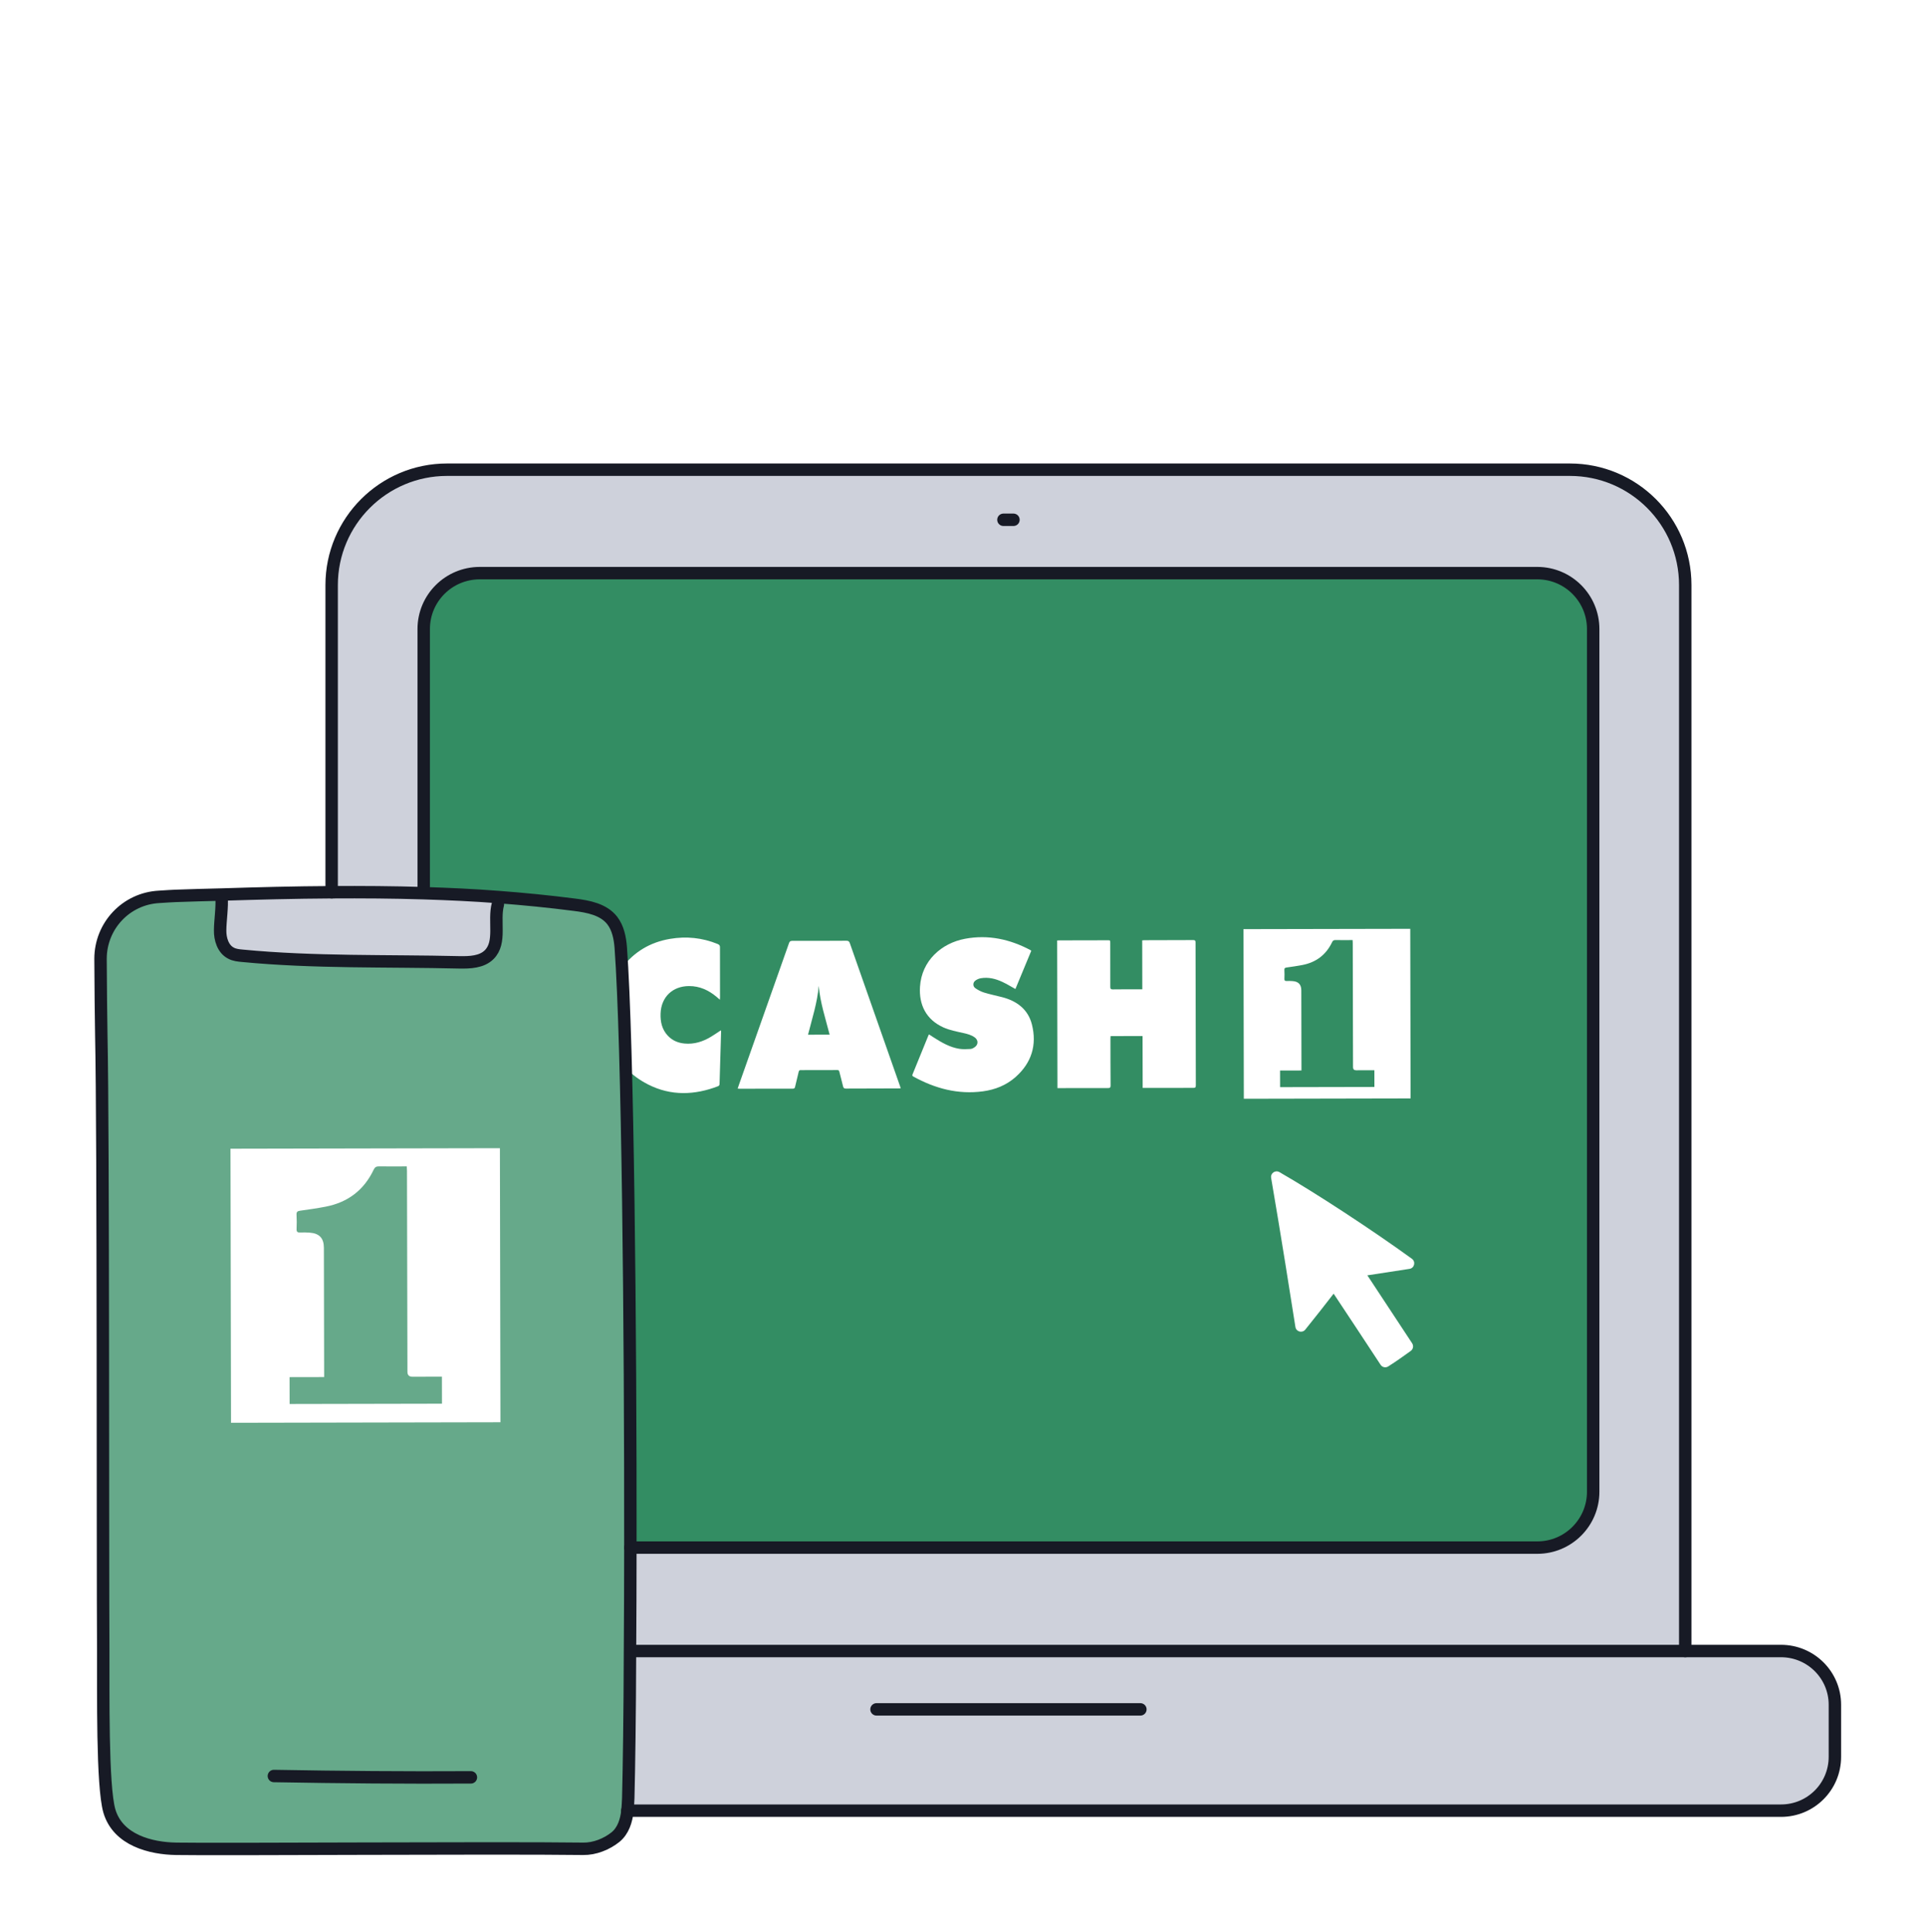 <svg width="310" height="311" viewBox="0 0 310 311" fill="none" xmlns="http://www.w3.org/2000/svg">
<g filter="url(#filter0_d_1751_2592)">
<path d="M295.336 270.412V278.782C295.336 283.587 291.461 287.462 286.656 287.462H100.997C101.059 286.78 101.09 286.098 101.121 285.447C101.245 280.518 101.369 272.117 101.4 261.763H286.656C291.461 261.763 295.336 265.638 295.336 270.412Z" fill="#CED1DB"></path>
<path d="M256.431 97.246V236.126C256.431 241.086 252.401 245.116 247.441 245.116H101.462C101.493 209.807 101.059 164.175 99.912 148.489C99.788 146.97 99.478 145.389 98.548 144.18C97.153 142.382 94.704 141.917 92.472 141.638C88.411 141.111 84.319 140.708 80.227 140.398C76.228 140.088 72.198 139.902 68.199 139.778V97.246C68.199 92.286 72.229 88.256 77.22 88.256H247.441C252.401 88.256 256.431 92.286 256.431 97.246Z" fill="#338D63"></path>
<path d="M220.091 201.289C222.112 200.976 224.689 200.58 226.863 200.249C227.663 200.128 227.907 199.099 227.252 198.623C220.91 194.018 211.681 187.974 205.936 184.678C205.267 184.295 204.465 184.851 204.596 185.611C206.121 194.494 207.817 205.223 208.502 209.598C208.624 210.377 209.603 210.635 210.097 210.021C211.582 208.176 213.359 205.93 214.655 204.242C214.744 204.376 214.856 204.555 214.968 204.712C216.573 207.131 219.966 212.25 222.213 215.688C222.486 216.105 223.029 216.214 223.451 215.948C224.709 215.154 226.214 214.079 227.072 213.454C227.464 213.168 227.556 212.629 227.289 212.224L220.113 201.334L220.091 201.289L220.091 201.289Z" fill="white"></path>
<path d="M252.68 71.608H71.95C61.72 71.608 53.381 79.917 53.381 90.177V139.623C58.31 139.592 63.27 139.623 68.199 139.777V97.246C68.199 92.285 72.229 88.256 77.22 88.256H247.441C252.401 88.256 256.431 92.285 256.431 97.246V236.126C256.431 241.086 252.401 245.115 247.441 245.115H101.462C101.462 251.006 101.431 256.617 101.4 261.763H271.249V90.177C271.249 79.917 262.941 71.608 252.68 71.608Z" fill="#CED1DB"></path>
<path d="M100.997 287.462C100.811 289.105 100.315 290.686 99.075 291.709C97.649 292.856 95.696 293.631 93.867 293.6C79.638 293.414 35.494 293.724 28.364 293.6C24.303 293.538 19.002 292.236 17.607 287.524C16.429 283.494 16.646 268.397 16.615 261.298C16.522 247.131 16.646 178.404 16.305 162.656C16.243 159.773 16.212 154.813 16.181 150.349C16.181 145.017 20.304 140.646 25.605 140.367C26.783 140.274 27.744 140.243 28.24 140.212C30.689 140.119 33.169 140.057 35.649 139.995V140.429C35.804 141.855 35.432 144.304 35.432 145.73C35.401 147.156 35.897 148.768 37.168 149.419C37.726 149.729 38.377 149.791 39.028 149.853C50.622 150.969 62.247 150.628 73.903 150.907C75.608 150.938 77.53 150.876 78.739 149.667C80.723 147.683 79.421 144.273 80.134 141.576L80.227 140.398C84.319 140.708 88.411 141.111 92.472 141.638C94.704 141.917 97.153 142.382 98.548 144.18C99.478 145.389 99.788 146.97 99.912 148.489C101.059 164.175 101.493 209.807 101.462 245.116C101.462 251.006 101.431 256.617 101.4 261.763C101.369 272.117 101.245 280.518 101.121 285.447C101.09 286.098 101.059 286.78 100.997 287.462Z" fill="#66A98A"></path>
<path d="M80.227 140.398L80.134 141.576C79.421 144.273 80.723 147.683 78.739 149.667C77.53 150.876 75.608 150.938 73.903 150.907C62.247 150.628 50.622 150.969 39.028 149.853C38.377 149.791 37.726 149.729 37.168 149.419C35.897 148.768 35.401 147.156 35.432 145.73C35.432 144.304 35.804 141.855 35.649 140.429V139.995C41.539 139.809 47.46 139.654 53.381 139.623C58.31 139.592 63.27 139.623 68.199 139.778C72.198 139.902 76.228 140.088 80.227 140.398Z" fill="#CED1DB"></path>
<path d="M44.081 281.882C54.652 282.068 65.223 282.161 75.794 282.099" stroke="#171A25" stroke-width="2" stroke-linecap="round" stroke-linejoin="round"></path>
<path d="M35.649 140.429C35.804 141.855 35.432 144.304 35.432 145.73C35.401 147.156 35.897 148.768 37.168 149.419C37.726 149.729 38.377 149.791 39.028 149.853C50.622 150.969 62.247 150.628 73.903 150.907C75.608 150.938 77.53 150.876 78.739 149.667C80.723 147.683 79.421 144.273 80.134 141.576" stroke="#171A25" stroke-width="2" stroke-linecap="round" stroke-linejoin="round"></path>
<path d="M271.249 261.763H286.656C291.461 261.763 295.336 265.638 295.336 270.412V278.782C295.336 283.587 291.461 287.462 286.656 287.462H100.966" stroke="#171A25" stroke-width="2" stroke-linecap="round" stroke-linejoin="round"></path>
<path d="M53.381 139.623V90.178C53.381 79.917 61.72 71.609 71.95 71.609H252.68C262.941 71.609 271.249 79.917 271.249 90.178V261.763H101.462" stroke="#171A25" stroke-width="2" stroke-linecap="round" stroke-linejoin="round"></path>
<path d="M68.199 139.623V97.246C68.199 92.286 72.229 88.256 77.22 88.256H247.441C252.401 88.256 256.431 92.286 256.431 97.246V236.126C256.431 241.086 252.401 245.116 247.441 245.116H101.462" stroke="#171A25" stroke-width="2" stroke-linecap="round" stroke-linejoin="round"></path>
<path d="M141.08 271.156H183.55" stroke="#171A25" stroke-width="2" stroke-linecap="round" stroke-linejoin="round"></path>
<path d="M161.509 79.669H163.121" stroke="#171A25" stroke-width="2" stroke-linecap="round" stroke-linejoin="round"></path>
<path d="M200.2 172.869L200.146 145.562L226.989 145.509L227.042 172.816L200.2 172.869ZM221.212 168.276C220.21 168.278 219.243 168.28 218.275 168.282C217.944 168.282 217.778 168.119 217.777 167.793C217.762 161.122 217.748 154.452 217.732 147.781C217.732 147.635 217.718 147.489 217.71 147.323C216.763 147.325 215.859 147.34 214.956 147.32C214.673 147.314 214.528 147.406 214.41 147.656C213.446 149.687 211.84 150.904 209.642 151.333C208.8 151.497 207.948 151.616 207.098 151.736C206.844 151.772 206.711 151.833 206.728 152.13C206.755 152.607 206.751 153.088 206.732 153.566C206.721 153.846 206.829 153.924 207.092 153.91C207.407 153.895 207.725 153.903 208.039 153.925C209.002 153.994 209.451 154.478 209.453 155.434C209.461 159.58 209.469 163.726 209.477 167.872L209.478 168.314L206.033 168.32L206.038 170.997L221.218 170.967L221.212 168.276Z" fill="white"></path>
<path d="M183.902 162.77L178.755 162.78C178.747 162.918 178.732 163.053 178.733 163.189C178.736 165.702 178.735 168.216 178.755 170.729C178.757 171.068 178.657 171.144 178.333 171.143C175.751 171.135 173.17 171.146 170.589 171.151L170.203 171.152L170.156 147.387C170.279 147.382 170.406 147.371 170.533 147.371C173.114 147.365 175.696 147.36 178.277 147.355C178.7 147.354 178.7 147.356 178.701 147.785C178.706 150.136 178.716 152.486 178.708 154.836C178.707 155.153 178.773 155.268 179.118 155.263C180.577 155.24 182.037 155.249 183.496 155.246L183.86 155.245L183.845 147.369C183.998 147.359 184.114 147.344 184.229 147.344C186.832 147.338 189.435 147.337 192.038 147.322C192.327 147.321 192.43 147.39 192.43 147.7C192.437 155.371 192.452 163.042 192.475 170.713C192.476 171.026 192.392 171.116 192.076 171.115C189.484 171.109 186.892 171.119 184.3 171.124L183.919 171.125L183.902 162.77V162.77Z" fill="white"></path>
<path d="M118.728 171.228C118.835 170.918 118.931 170.633 119.031 170.349C121.686 162.842 124.344 155.336 126.991 147.826C127.09 147.544 127.215 147.447 127.519 147.447C130.427 147.454 133.336 147.449 136.244 147.43C136.564 147.428 136.688 147.541 136.789 147.829C139.471 155.487 142.162 163.142 144.851 170.798C144.891 170.91 144.925 171.022 144.977 171.179C144.836 171.188 144.724 171.201 144.611 171.201C141.79 171.208 138.969 171.209 136.148 171.226C135.86 171.228 135.757 171.133 135.694 170.863C135.509 170.07 135.286 169.286 135.093 168.494C135.048 168.313 134.975 168.247 134.786 168.247C132.815 168.257 130.843 168.262 128.872 168.258C128.663 168.258 128.594 168.338 128.551 168.527C128.366 169.331 128.161 170.131 127.975 170.936C127.927 171.144 127.855 171.242 127.613 171.242C124.749 171.238 121.884 171.247 119.02 171.252C118.935 171.252 118.85 171.238 118.728 171.228V171.228ZM131.781 154.698C131.554 157.395 130.713 159.95 130.057 162.555L133.534 162.548C132.869 159.937 132.013 157.392 131.781 154.698L131.781 154.698Z" fill="white"></path>
<path d="M163.436 155.2C162.716 154.803 162.04 154.383 161.324 154.05C160.234 153.543 159.083 153.256 157.87 153.465C157.562 153.518 157.239 153.657 156.99 153.846C156.561 154.171 156.557 154.771 156.999 155.074C157.423 155.364 157.897 155.619 158.387 155.769C159.331 156.058 160.302 156.258 161.261 156.502C163.657 157.113 165.476 158.463 166.093 160.912C166.92 164.195 166.047 167.069 163.483 169.352C161.983 170.687 160.187 171.403 158.214 171.67C154.202 172.212 150.51 171.219 147.017 169.297C146.856 169.208 146.801 169.13 146.878 168.941C147.736 166.851 148.585 164.756 149.437 162.663C149.457 162.615 149.49 162.573 149.531 162.505C149.807 162.686 150.066 162.86 150.33 163.027C151.592 163.831 152.888 164.579 154.389 164.823C154.98 164.919 155.599 164.884 156.202 164.852C156.435 164.839 156.682 164.702 156.882 164.564C157.475 164.153 157.482 163.436 156.904 163.003C156.35 162.589 155.691 162.428 155.032 162.28C153.951 162.036 152.859 161.84 151.837 161.378C149.057 160.119 147.895 157.732 148.078 154.839C148.344 150.635 151.538 147.82 155.337 147.112C159.068 146.415 162.557 147.183 165.866 148.943C165.903 148.962 165.934 148.994 165.992 149.039L163.436 155.2H163.436Z" fill="white"></path>
<path d="M116.034 161.846C115.486 162.205 114.977 162.561 114.447 162.88C113.141 163.669 111.742 164.122 110.192 163.978C109.135 163.88 108.211 163.492 107.478 162.705C106.541 161.698 106.276 160.466 106.324 159.142C106.42 156.488 108.248 154.736 110.906 154.726C112.627 154.72 114.073 155.397 115.36 156.484C115.515 156.615 115.667 156.749 115.869 156.925C115.879 156.757 115.891 156.654 115.891 156.551C115.887 153.863 115.876 151.175 115.883 148.487C115.884 148.2 115.787 148.07 115.528 147.963C113.045 146.942 110.48 146.684 107.842 147.13C104.631 147.674 102.049 149.229 100.119 151.772C100.35 155.969 100.545 161.519 100.712 167.9C101.699 168.954 102.905 169.851 104.336 170.577C107.999 172.433 111.813 172.3 115.604 170.836C115.7 170.799 115.809 170.641 115.813 170.536C115.904 167.72 115.984 164.903 116.063 162.086C116.065 162.009 116.046 161.931 116.034 161.846L116.034 161.846Z" fill="white"></path>
<path d="M37.184 225.024L37.097 180.908L80.462 180.822L80.548 224.939L37.184 225.024ZM71.13 217.603C69.511 217.607 67.948 217.61 66.384 217.613C65.85 217.614 65.582 217.35 65.58 216.823C65.556 206.046 65.533 195.27 65.507 184.493C65.507 184.257 65.485 184.021 65.472 183.753C63.942 183.756 62.482 183.781 61.023 183.749C60.565 183.739 60.332 183.887 60.14 184.291C58.583 187.573 55.989 189.539 52.437 190.232C51.076 190.497 49.7 190.689 48.327 190.883C47.917 190.941 47.702 191.04 47.729 191.519C47.774 192.29 47.767 193.067 47.737 193.839C47.719 194.292 47.892 194.417 48.319 194.395C48.827 194.37 49.34 194.383 49.848 194.419C51.404 194.531 52.129 195.312 52.132 196.857C52.145 203.555 52.158 210.253 52.171 216.951L52.173 217.665L46.606 217.675L46.615 222L71.138 221.952L71.13 217.604L71.13 217.603Z" fill="white"></path>
<path d="M100.997 287.462C100.811 289.105 100.315 290.686 99.075 291.709C97.649 292.856 95.696 293.631 93.867 293.6C79.638 293.414 35.494 293.724 28.364 293.6C24.303 293.538 19.002 292.236 17.607 287.524C16.429 283.494 16.646 268.397 16.615 261.298C16.522 247.131 16.646 178.404 16.305 162.656C16.243 159.773 16.212 154.813 16.181 150.349C16.181 145.017 20.304 140.646 25.605 140.367C26.783 140.274 27.744 140.243 28.24 140.212C30.689 140.119 33.169 140.057 35.649 139.995C41.539 139.809 47.46 139.654 53.381 139.623C58.31 139.592 63.27 139.623 68.199 139.778C72.198 139.902 76.228 140.088 80.227 140.398C84.319 140.708 88.411 141.111 92.472 141.638C94.704 141.917 97.153 142.382 98.548 144.18C99.478 145.389 99.788 146.97 99.912 148.489C101.059 164.175 101.493 209.807 101.462 245.116C101.462 251.006 101.431 256.617 101.4 261.763C101.369 272.117 101.245 280.518 101.121 285.447C101.09 286.098 101.059 286.78 100.997 287.462V287.462Z" stroke="#171A25" stroke-width="2" stroke-linecap="round" stroke-linejoin="round"></path>
</g>
<defs>
<filter id="filter0_d_1751_2592" x="-4" y="0.892" width="318" height="318" filterUnits="userSpaceOnUse" color-interpolation-filters="sRGB">
<feFlood flood-opacity="0" result="BackgroundImageFix"></feFlood>
<feColorMatrix in="SourceAlpha" type="matrix" values="0 0 0 0 0 0 0 0 0 0 0 0 0 0 0 0 0 0 127 0" result="hardAlpha"></feColorMatrix>
<feOffset dy="4"></feOffset>
<feGaussianBlur stdDeviation="2"></feGaussianBlur>
<feComposite in2="hardAlpha" operator="out"></feComposite>
<feColorMatrix type="matrix" values="0 0 0 0 0 0 0 0 0 0 0 0 0 0 0 0 0 0 0.25 0"></feColorMatrix>
<feBlend mode="normal" in2="BackgroundImageFix" result="effect1_dropShadow_1751_2592"></feBlend>
<feBlend mode="normal" in="SourceGraphic" in2="effect1_dropShadow_1751_2592" result="shape"></feBlend>
</filter>
</defs>
</svg>

